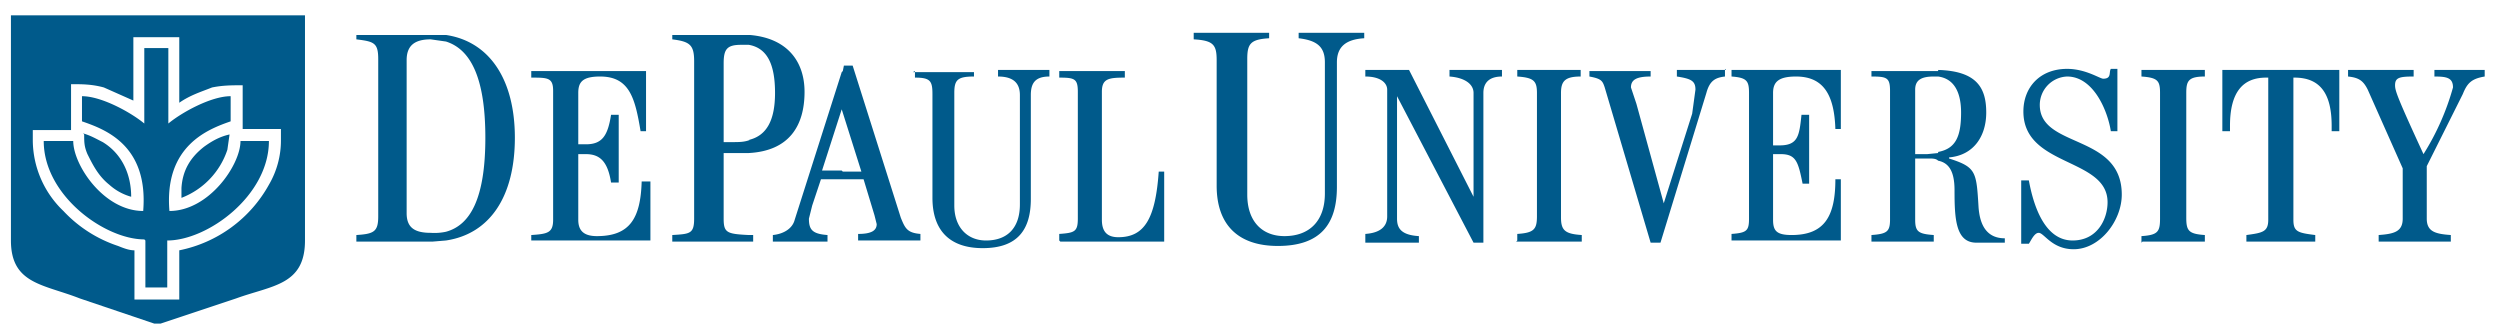 <svg version="1.1" xmlns="http://www.w3.org/2000/svg" xmlns:xlink="http://www.w3.org/1999/xlink" width="228.7" height="30.3" viewBox="0 0 228.7 30.3"><defs><path id="a" d="M-32.8-5.8h283.5V156H-32.8z"/></defs><clipPath id="b"><use xlink:href="#a" overflow="visible"/></clipPath><g clip-path="url(#b)"><defs><path id="c" d="M.9 1.4v28.2h226.4V1.4"/></defs><clipPath id="d"><use xlink:href="#c" overflow="visible"/></clipPath><path clip-path="url(#d)" fill-rule="evenodd" clip-rule="evenodd" fill="#005A8B" d="M40.8 3.2h-8.2v.4c1.6.2 2 .3 2 1.8v14.4c0 1.4-.4 1.6-2 1.7v.6h7l1.2-.1c4-.6 6.3-4 6.3-9.4 0-5.3-2.3-8.8-6.3-9.4m0 18a5 5 0 0 1-1.4.1c-1.5 0-2.2-.5-2.2-1.8v-14c0-1.3.7-1.9 2.2-1.9l1.4.2c2.2.7 3.6 3.2 3.6 8.8 0 5.6-1.4 8-3.6 8.6zm7.8.9v-.6c1.5-.1 2-.2 2-1.4V8.3c0-1.2-.5-1.2-2-1.2v-.6h10.5V12h-.5c-.5-3-1-5-3.7-5-1.6 0-2 .5-2 1.5v4.7h.7c1.5 0 2-.8 2.3-2.7h.7v6.2h-.7c-.3-1.9-1-2.6-2.3-2.6h-.7v6c0 .9.4 1.5 1.7 1.5 3 0 4-1.6 4.1-5h.8V22H48.6zm20-18.9h-7.1v.4c1.6.2 2 .5 2 2V20c0 1.4-.4 1.4-2 1.5v.6h7.4v-.6h-.4c-2-.1-2.3-.2-2.3-1.5v-6h2.3c3.7-.2 5.1-2.5 5.1-5.6 0-2.7-1.5-4.9-5-5.2zm0 9.6c-.5.2-1 .2-1.6.2h-.8V5.8c0-1.3.3-1.7 1.6-1.7h.7c1.7.3 2.4 1.8 2.4 4.4 0 2.4-.7 3.9-2.4 4.3zM77 6.6l-4.3 13.5c-.2.8-1 1.3-2 1.4v.6h5v-.6C74.3 21.4 74 21 74 20l.3-1.2.8-2.4H79l1 3.3.2.8c0 .6-.5.9-1.7.9v.6h5.7v-.6c-1.2-.1-1.4-.5-1.8-1.5L78 6h-.8l-.1.5zm0 9h-1.8L77 10l1.8 5.7h-1.7zm6.5-9h5.6V7c-1.5 0-1.8.3-1.8 1.5v10.3c0 2 1.2 3.2 2.9 3.2 2 0 3.1-1.2 3.1-3.3v-10c0-1.1-.6-1.7-2-1.7v-.6H96v.6c-1.3 0-1.7.6-1.7 1.7v9.5c0 2.8-1.2 4.5-4.4 4.5-3.1 0-4.6-1.7-4.6-4.6V8.6c0-1.2-.2-1.5-1.6-1.5v-.6zM96.9 22v-.6c1.4-.1 1.7-.2 1.7-1.4V8.4c0-1.2-.3-1.3-1.7-1.3v-.6h6v.6c-1.5 0-2.1.1-2.1 1.3v11.7c0 1 .4 1.6 1.5 1.6 2.4 0 3.4-1.7 3.7-6h.5v6.4H97zm12.3-19h6.9v.5c-1.7.1-2 .5-2 1.9v12.4c0 2.5 1.4 3.8 3.4 3.8 2.3 0 3.7-1.4 3.7-3.9v-12c0-1.4-.7-2-2.4-2.2v-.5h6v.5c-1.7.1-2.5.8-2.5 2.2v11.4c0 3.4-1.5 5.4-5.4 5.4-3.7 0-5.6-2-5.6-5.5V5.5c0-1.4-.3-1.8-2.1-1.9v-.5zm15.7 19v-.6c1.4-.1 2-.7 2-1.6V8.2c0-.6-.6-1.2-2-1.2v-.6h4l5.9 11.6V8.5c0-.8-.8-1.4-2.2-1.5v-.6h4.8V7c-1.3 0-1.7.7-1.7 1.5v13.7h-.9l-7-13.4V20c0 .9.4 1.5 2 1.6v.6h-4.9zm13.9 0v-.6c1.5-.1 1.8-.4 1.8-1.6V8.5c0-1.1-.3-1.4-1.8-1.5v-.6h5.8V7c-1.4 0-1.8.4-1.8 1.5v11.4c0 1.2.4 1.5 1.9 1.6v.6h-6zm19-15.7V7c-.9.1-1.4.4-1.7 1.5l-4.2 13.7h-.9L146.8 8c-.2-.6-.3-.8-1.4-1v-.5h5.6V7c-1.3 0-1.8.3-1.8 1l.5 1.5 2.5 9.1 2.6-8.2.3-2.2c0-.8-.4-1-1.7-1.2v-.6h4.5zm.6 15.7v-.6c1.4-.1 1.6-.3 1.6-1.4V8.5c0-1.1-.2-1.4-1.6-1.5v-.6h10v5.4h-.5c-.1-3-1-4.8-3.6-4.8-1.6 0-2.1.5-2.1 1.5v4.8h.6c1.7 0 1.8-.9 2-2.8h.7v6.3h-.6c-.4-2-.6-2.7-2-2.7h-.7v6c0 1 .3 1.4 1.7 1.4 3 0 4-1.7 4-5.1h.5V22h-10zm26.5.1v-5.6h.7c.4 2.2 1.4 5.5 4 5.5 2.3 0 3.2-2 3.2-3.5 0-4.1-7.7-3.2-7.7-8.3 0-2.2 1.5-3.9 4-3.9 1.7 0 3 .9 3.3.9.8 0 .5-.6.7-.9h.6V12h-.6c-.3-1.9-1.6-5-4-5a2.6 2.6 0 0 0-2.5 2.6c0 4 7.5 2.6 7.5 8.2 0 2.4-2 5-4.4 5-2 0-2.7-1.5-3.2-1.5-.4 0-.7.7-.9 1h-.7zM203.3 12V6.4H214V12h-.7v-.5c0-3-1.1-4.4-3.4-4.4h-.1v13c0 1.1.4 1.2 2 1.4v.6h-6.3v-.6c1.5-.2 2-.3 2-1.4v-13h-.2c-2.1 0-3.3 1.3-3.3 4.4v.5h-.7zm14.3 10v-.5c1.4-.1 2.2-.3 2.2-1.5v-4.6l-3.2-7.2c-.4-.8-.8-1.1-1.8-1.2v-.6h6V7c-1.3 0-1.7.1-1.7.8 0 .5.2 1.1 2.6 6.3a23 23 0 0 0 2.7-6.1c0-.9-.6-1-1.7-1v-.6h4.6V7c-1.2.2-1.6.6-2 1.6l-3.3 6.6V20c0 1.2.8 1.4 2.2 1.5v.6h-6.6zM177.3 6.5h-6.1V7c1.4 0 1.7.1 1.7 1.3v11.8c0 1.1-.3 1.3-1.7 1.4v.6h5.7v-.6c-1.4-.1-1.7-.3-1.7-1.4v-5.6h1.2c.4 0 .7 0 .9.2 1 .2 1.5 1 1.5 2.7 0 2.6.1 4.8 2 4.8h2.6v-.4c-1.9 0-2.3-1.6-2.4-2.8-.2-3.3-.2-3.7-2.7-4.5v-.1c2.3-.2 3.4-2 3.4-4.1 0-2.2-.8-3.8-4.4-3.9zm0 7.5l-1 .1h-1.1V8.2c0-.9.6-1.2 1.7-1.2h.4c1.5.2 2.1 1.5 2.1 3.3 0 2.2-.5 3.3-2.1 3.6zm18.6 8.2v-.6c1.5-.1 1.7-.4 1.7-1.6V8.5c0-1.1-.2-1.4-1.7-1.5v-.6h5.8V7c-1.5 0-1.7.4-1.7 1.5v11.4c0 1.2.2 1.5 1.7 1.6v.6H196zM14.3 1.4H1V22c0 4 3 4 6.3 5.3l7.1 2.4 7.2-2.4c3.3-1.2 6.3-1.2 6.3-5.3V1.4H14.3zm-2 21.5c-.5 0-1-.2-1.5-.4a12 12 0 0 1-5-3.2A9 9 0 0 1 3 12.9v-1h3.5V7.7c1 0 1.9 0 3 .3l2.7 1.2V3.4h4.2v6c1-.7 2-1 3-1.4 1-.2 1.8-.2 2.8-.2v4h3.5v1a8 8 0 0 1-1.1 4.1 12.1 12.1 0 0 1-8.2 6v4.5h-4.1v-4.5zM21 12.3c-.9.2-1.6.6-2.3 1.1-1.3 1-2 2.2-2.1 3.8v.9a7.1 7.1 0 0 0 4.2-4.4l.2-1.4zm-13.3 0c0 .7 0 1.1.3 1.8.5 1 1 2 2 2.8A5 5 0 0 0 12 18c0-2-.8-3.9-2.6-5-.6-.3-1.1-.6-1.8-.8zm5.6 9.7v4.3h2V22c3.7 0 9.3-4.1 9.3-9.1H22c0 2.2-2.9 6.4-6.5 6.4-.5-6 3.6-7.5 5.6-8.2V8.8c-1.8 0-4.5 1.5-5.7 2.5V4.4h-2.2v6.9c-1.2-1-3.9-2.5-5.7-2.5v2.3c2 .7 6.1 2.1 5.6 8.2-3.6 0-6.4-4.2-6.4-6.4H4c0 5 5.6 9 9.2 9z"/></g></svg>